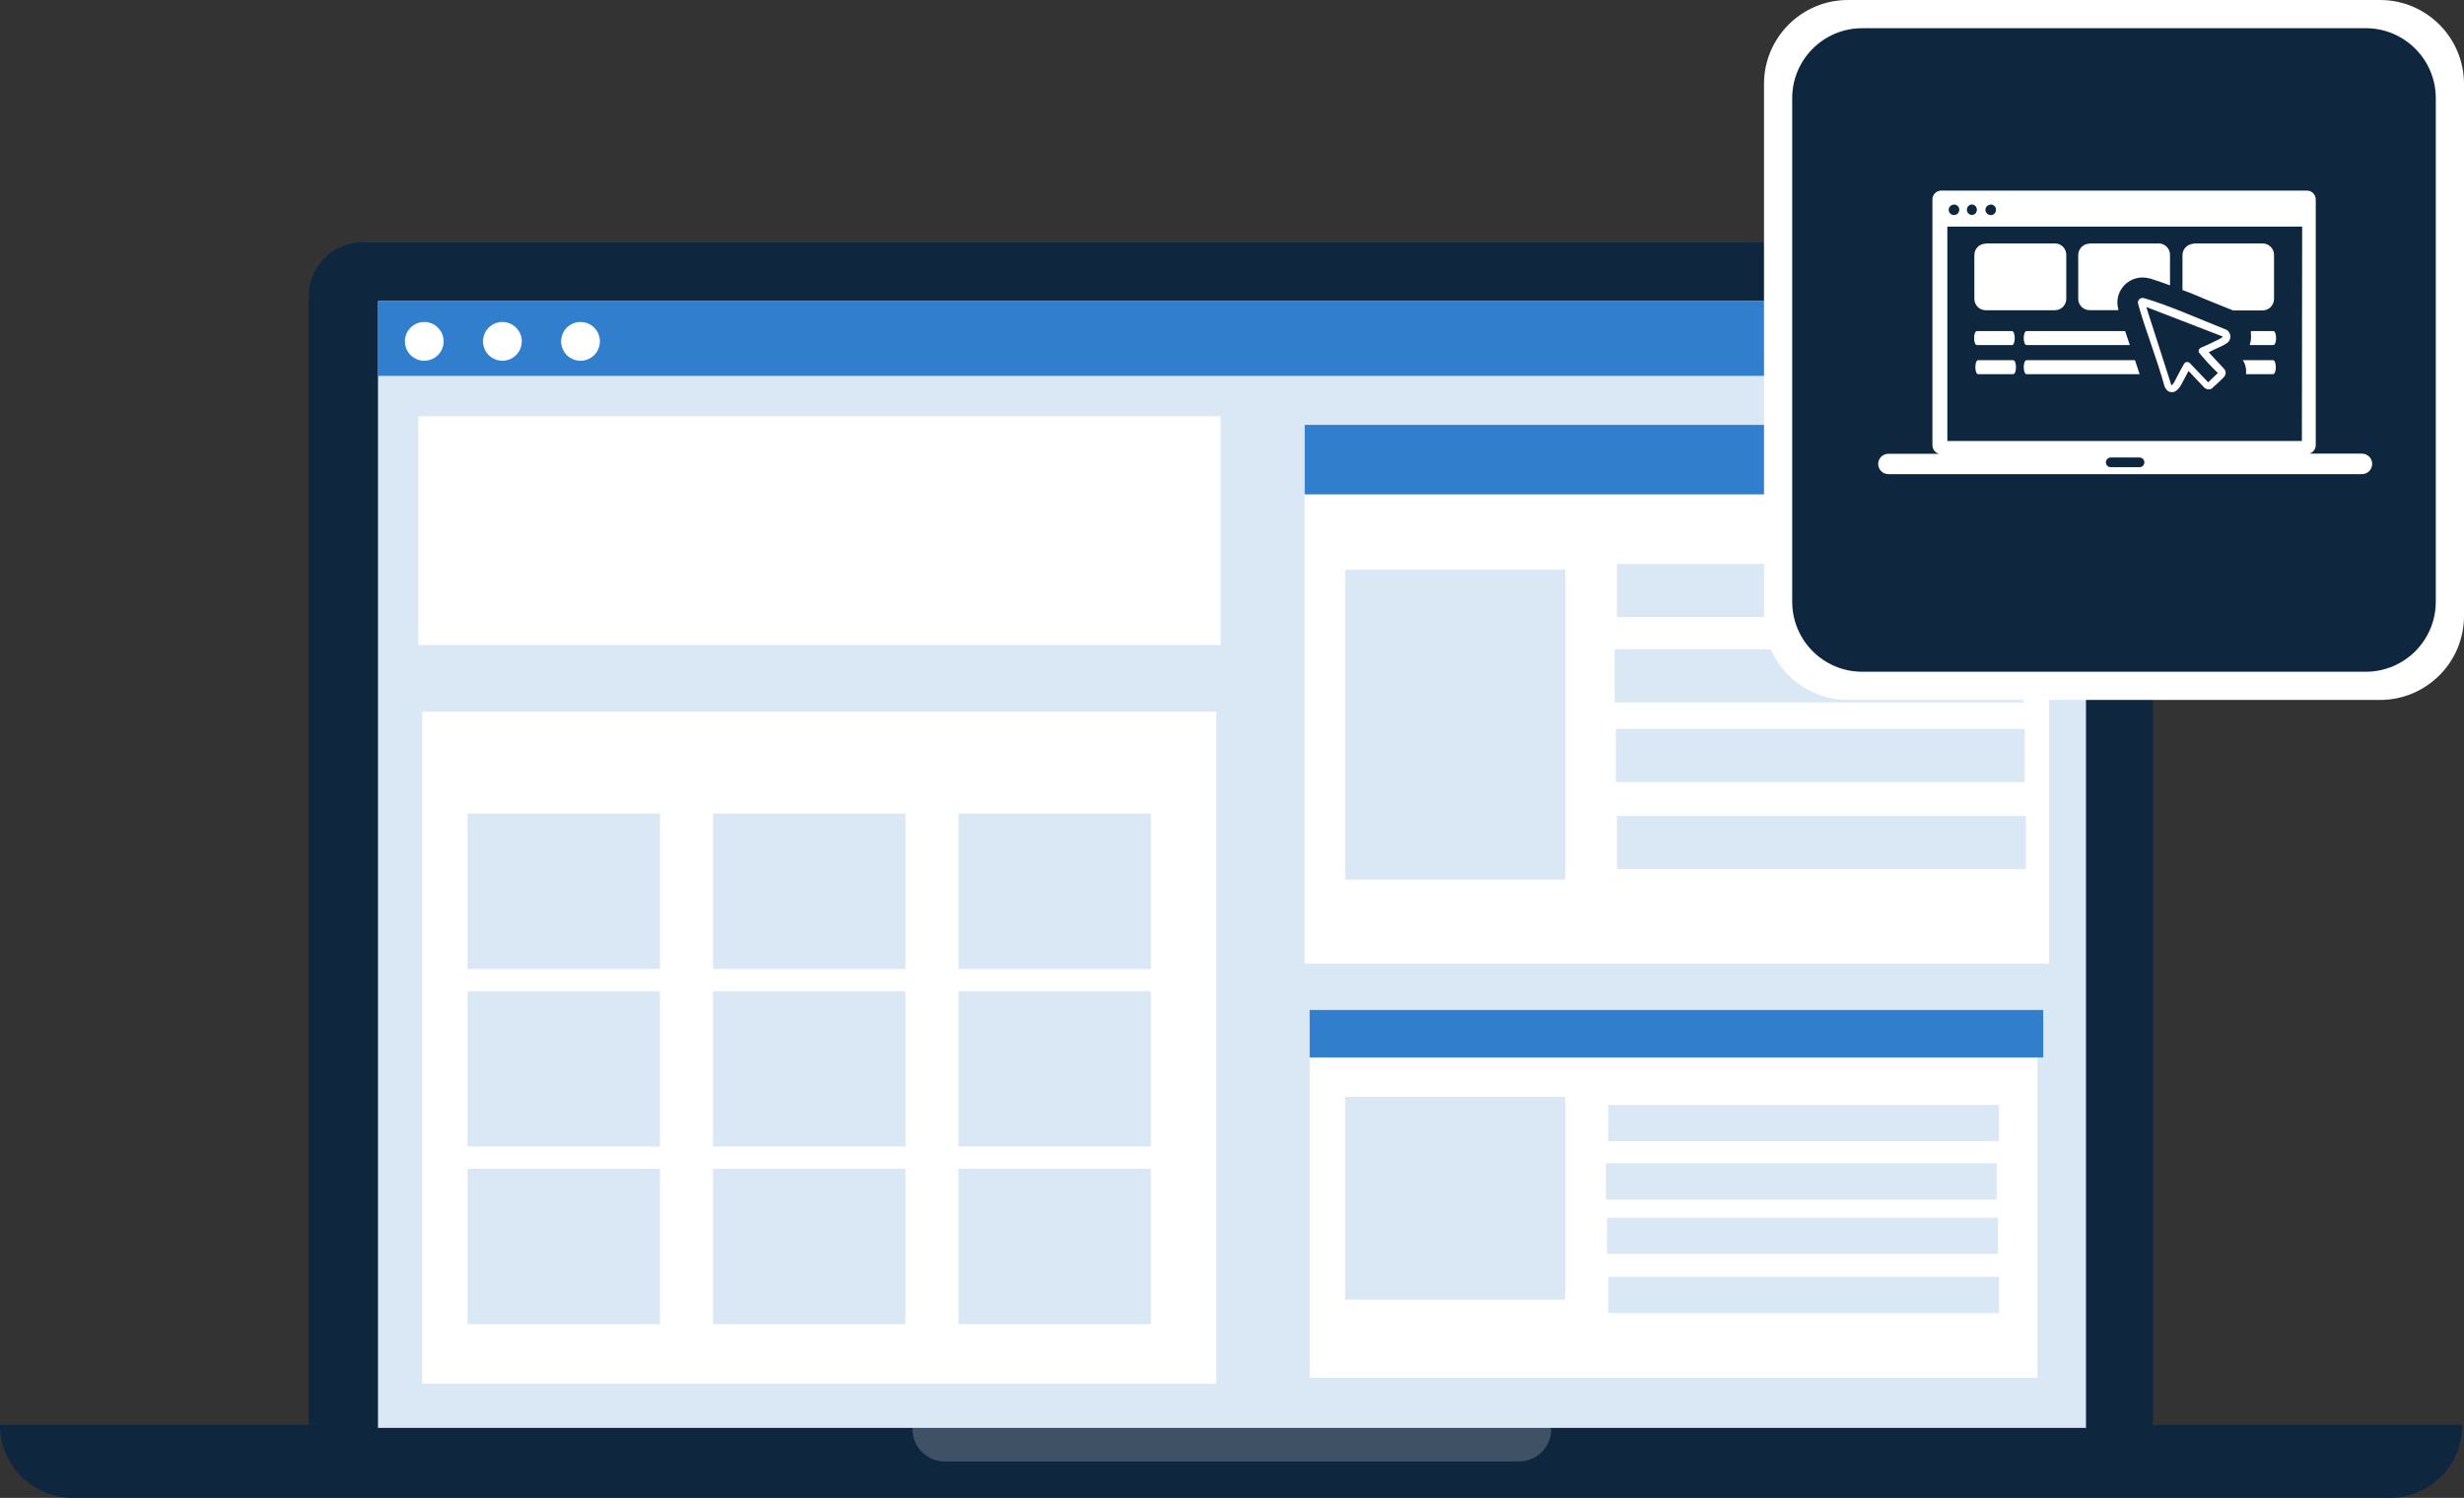 <svg width="352" height="214" viewBox="0 0 352 214" fill="none" xmlns="http://www.w3.org/2000/svg">
<rect x="0" y="0" width="352" height="214" fill="#333333" stroke="none"/>
<g clip-path="url(#clip0_364_651)">
<path d="M299.93 34.63H51.8C49.755 34.63 47.794 35.442 46.348 36.888C44.902 38.334 44.09 40.295 44.09 42.34V203.58H307.56V42.35C307.563 40.317 306.762 38.365 305.334 36.92C303.905 35.474 301.962 34.651 299.93 34.63Z" fill="#0E263E"/>
<path d="M296.59 43.76H55.25V203.57H296.59V43.76Z" fill="white"/>
<path d="M351.73 203.58H5.3851e-06C-0.003 206.324 1.078 208.957 3.007 210.909C4.935 212.86 7.556 213.971 10.3 214H341.53C344.263 213.966 346.871 212.85 348.782 210.897C350.694 208.944 351.754 206.313 351.73 203.58Z" fill="#0E263E"/>
<path opacity="0.2" d="M220.87 203.58H131C130.917 203.577 130.834 203.591 130.757 203.62C130.679 203.649 130.609 203.694 130.548 203.75C130.488 203.807 130.439 203.875 130.405 203.95C130.371 204.026 130.352 204.107 130.35 204.19C130.352 205.413 130.84 206.586 131.706 207.45C132.572 208.315 133.746 208.8 134.97 208.8H217C218.221 208.797 219.392 208.311 220.256 207.447C221.12 206.583 221.607 205.412 221.61 204.19C221.43 203.85 221.15 203.58 220.87 203.58Z" fill="white"/>
<path d="M298 43H54V204H298V43Z" fill="#DAE8F6"/>
<path d="M297.999 43H53.94V53.7H297.999V43Z" fill="#307ECC"/>
<path d="M82.93 51.54C84.46 51.54 85.7 50.3 85.7 48.77C85.7 47.24 84.46 46 82.93 46C81.4 46 80.16 47.24 80.16 48.77C80.16 50.3 81.4 51.54 82.93 51.54Z" fill="white"/>
<path d="M71.77 51.54C73.3 51.54 74.54 50.3 74.54 48.77C74.54 47.24 73.3 46 71.77 46C70.24 46 69 47.24 69 48.77C69 50.3 70.24 51.54 71.77 51.54Z" fill="white"/>
<path d="M60.61 51.54C62.14 51.54 63.38 50.3 63.38 48.77C63.38 47.24 62.14 46 60.61 46C59.08 46 57.84 47.24 57.84 48.77C57.84 50.3 59.08 51.54 60.61 51.54Z" fill="white"/>
<path d="M173.761 101.67H60.31V197.67H173.761V101.67Z" fill="white"/>
<path d="M292.721 60.7H186.381V137.67H292.721V60.7Z" fill="white"/>
<path d="M289.41 80.57H231V88.16H289.41V80.57Z" fill="#DAE8F6"/>
<path d="M289.07 92.77H230.66V100.36H289.07V92.77Z" fill="#DAE8F6"/>
<path d="M289.24 104.15H230.83V111.74H289.24V104.15Z" fill="#DAE8F6"/>
<path d="M289.41 116.57H231V124.16H289.41V116.57Z" fill="#DAE8F6"/>
<path d="M296.041 60.7H186.381V70.63H296.041V60.7Z" fill="#307ECC"/>
<path d="M291.06 144.29H187.09V196.84H291.06V144.29Z" fill="white"/>
<path d="M285.57 157.85H229.74V163.03H285.57V157.85Z" fill="#DAE8F6"/>
<path d="M285.24 166.19H229.41V171.37H285.24V166.19Z" fill="#DAE8F6"/>
<path d="M285.41 173.96H229.58V179.14H285.41V173.96Z" fill="#DAE8F6"/>
<path d="M285.57 182.43H229.74V187.61H285.57V182.43Z" fill="#DAE8F6"/>
<path d="M291.89 144.29H187.09V151.07H291.89V144.29Z" fill="#307ECC"/>
<path d="M340 0H264C257.373 0 252 5.373 252 12V88C252 94.627 257.373 100 264 100H340C346.627 100 352 94.627 352 88V12C352 5.373 346.627 0 340 0Z" fill="white"/>
<path d="M337.969 4.03H266.029C260.506 4.03 256.029 8.507 256.029 14.03V85.97C256.029 91.493 260.506 95.97 266.029 95.97H337.969C343.492 95.97 347.969 91.493 347.969 85.97V14.03C347.969 8.507 343.492 4.03 337.969 4.03Z" fill="#0E263E"/>
<path d="M174.38 59.46H59.76V92.15H174.38V59.46Z" fill="white"/>
<path d="M94.279 116.24H66.789V138.44H94.279V116.24Z" fill="#DAE8F6"/>
<path d="M129.349 116.24H101.859V138.44H129.349V116.24Z" fill="#DAE8F6"/>
<path d="M164.41 116.24H136.92V138.44H164.41V116.24Z" fill="#DAE8F6"/>
<path d="M94.279 141.61H66.789V163.81H94.279V141.61Z" fill="#DAE8F6"/>
<path d="M129.349 141.61H101.859V163.81H129.349V141.61Z" fill="#DAE8F6"/>
<path d="M164.41 141.61H136.92V163.81H164.41V141.61Z" fill="#DAE8F6"/>
<path d="M94.279 166.98H66.789V189.18H94.279V166.98Z" fill="#DAE8F6"/>
<path d="M129.349 166.98H101.859V189.18H129.349V166.98Z" fill="#DAE8F6"/>
<path d="M164.41 166.98H136.92V189.18H164.41V166.98Z" fill="#DAE8F6"/>
<path d="M223.62 81.39H192.17V125.67H223.62V81.39Z" fill="#DAE8F6"/>
<path d="M223.62 156.7H192.17V185.67H223.62V156.7Z" fill="#DAE8F6"/>
<path fill-rule="evenodd" clip-rule="evenodd" d="M277.311 27.23H329.571C329.901 27.233 330.218 27.365 330.452 27.599C330.685 27.833 330.818 28.149 330.821 28.48V63.61C330.818 63.886 330.725 64.153 330.555 64.37C330.385 64.587 330.148 64.742 329.881 64.81H337.441C337.826 64.815 338.194 64.973 338.464 65.248C338.733 65.524 338.883 65.894 338.881 66.28C338.881 66.667 338.727 67.039 338.453 67.312C338.179 67.586 337.808 67.74 337.421 67.74H269.771C269.383 67.74 269.012 67.586 268.738 67.312C268.464 67.039 268.311 66.667 268.311 66.28C268.311 66.089 268.348 65.899 268.422 65.723C268.495 65.546 268.603 65.386 268.739 65.251C268.874 65.116 269.036 65.01 269.213 64.938C269.39 64.865 269.579 64.829 269.771 64.83H277.001C276.733 64.758 276.497 64.601 276.328 64.383C276.158 64.164 276.064 63.897 276.061 63.62V28.48C276.063 28.149 276.196 27.833 276.43 27.599C276.663 27.365 276.98 27.233 277.311 27.23ZM301.541 65.36H305.641C305.824 65.36 306.001 65.432 306.132 65.561C306.263 65.691 306.338 65.866 306.341 66.05C306.341 66.236 306.267 66.414 306.136 66.545C306.004 66.676 305.826 66.75 305.641 66.75H301.541C301.355 66.75 301.177 66.676 301.046 66.545C300.914 66.414 300.841 66.236 300.841 66.05C300.846 65.867 300.921 65.693 301.052 65.564C301.182 65.436 301.357 65.362 301.541 65.36ZM316.081 55.44C316.002 55.5 315.914 55.547 315.821 55.58C315.725 55.616 315.623 55.633 315.521 55.63C315.404 55.627 315.289 55.603 315.181 55.56C315.074 55.514 314.975 55.45 314.891 55.37L312.651 53L311.581 55C311.492 55.157 311.392 55.308 311.281 55.45C311.173 55.576 311.052 55.69 310.921 55.79C310.819 55.877 310.701 55.943 310.573 55.984C310.446 56.025 310.311 56.04 310.178 56.028C310.045 56.016 309.915 55.977 309.797 55.914C309.679 55.85 309.575 55.764 309.491 55.66C309.432 55.593 309.381 55.519 309.341 55.44C309.271 55.324 309.217 55.2 309.181 55.07C308.111 51.2 306.531 47.29 305.441 43.41C305.394 43.24 305.417 43.059 305.503 42.906C305.589 42.752 305.732 42.639 305.901 42.59C306.024 42.55 306.157 42.55 306.281 42.59C309.771 43.59 314.221 45.59 317.761 46.99C317.986 47.044 318.189 47.166 318.343 47.34C318.497 47.514 318.593 47.731 318.619 47.961C318.645 48.191 318.6 48.424 318.489 48.628C318.379 48.832 318.208 48.996 318.001 49.1C317.852 49.206 317.695 49.3 317.531 49.38C316.851 49.67 316.161 50.02 315.531 50.33L317.721 52.69C317.801 52.772 317.862 52.871 317.901 52.98C317.942 53.081 317.959 53.191 317.951 53.3C317.939 53.514 317.851 53.717 317.701 53.87C317.19 54.407 316.649 54.915 316.081 55.39V55.44ZM315.511 54.56L316.841 53.29C315.878 52.37 314.973 51.392 314.131 50.36C314.077 50.237 314.074 50.097 314.122 49.971C314.171 49.846 314.268 49.745 314.391 49.69C315.211 49.35 316.271 48.85 317.061 48.44C317.16 48.399 317.254 48.345 317.341 48.28C317.407 48.231 317.468 48.174 317.521 48.11V48.05H317.461L317.301 47.99L306.611 43.86L310.121 54.8C310.134 54.855 310.155 54.909 310.181 54.96V55.03H310.251C310.314 54.981 310.372 54.924 310.421 54.86C310.489 54.78 310.55 54.693 310.601 54.6C311.031 53.78 311.601 52.66 312.041 51.92L312.101 51.86C312.197 51.767 312.326 51.715 312.461 51.715C312.595 51.715 312.724 51.767 312.821 51.86L315.451 54.62L315.511 54.56ZM283.661 34.78H293.581C293.792 34.781 294.001 34.824 294.196 34.906C294.391 34.989 294.567 35.108 294.716 35.259C294.865 35.409 294.982 35.587 295.062 35.783C295.142 35.979 295.182 36.189 295.181 36.4V42.74C295.17 43.159 294.998 43.558 294.699 43.853C294.401 44.148 294 44.315 293.581 44.32H283.661C283.234 44.317 282.826 44.147 282.525 43.846C282.224 43.544 282.053 43.136 282.051 42.71V36.42C282.053 35.994 282.224 35.586 282.525 35.284C282.826 34.983 283.234 34.813 283.661 34.81V34.78ZM298.501 34.78H308.411C308.833 34.788 309.236 34.961 309.533 35.261C309.83 35.562 309.998 35.967 310.001 36.39V40.77C309.001 40.39 308.001 40.05 307.091 39.77H307.031C306.418 39.604 305.772 39.601 305.158 39.763C304.544 39.924 303.982 40.244 303.531 40.69C303.176 41.055 302.897 41.487 302.711 41.96C302.711 42.06 302.641 42.16 302.611 42.26C302.441 42.885 302.441 43.545 302.611 44.17V44.31H298.501C298.079 44.307 297.676 44.141 297.375 43.846C297.075 43.551 296.901 43.151 296.891 42.73V36.42C296.893 35.994 297.064 35.586 297.365 35.284C297.666 34.983 298.074 34.813 298.501 34.81V34.78ZM313.331 34.78H323.251C323.676 34.785 324.082 34.956 324.383 35.257C324.684 35.558 324.855 35.965 324.861 36.39V42.74C324.853 43.165 324.681 43.57 324.38 43.87C324.08 44.17 323.675 44.342 323.251 44.35H319.001L318.831 44.28C317.731 43.85 316.531 43.35 315.261 42.84C313.991 42.33 312.961 41.84 311.781 41.44V36.44C311.786 36.015 311.957 35.608 312.258 35.307C312.559 35.007 312.965 34.835 313.391 34.83L313.331 34.78ZM289.511 53.46C288.971 53.46 288.971 51.46 289.511 51.46H305.001C305.231 52.13 305.451 52.8 305.661 53.46H289.511ZM320.401 51.46H324.711C325.251 51.46 325.251 53.46 324.711 53.46H320.861V53.4C320.88 53.17 320.88 52.94 320.861 52.71C320.85 52.608 320.83 52.508 320.801 52.41C320.772 52.259 320.729 52.112 320.671 51.97C320.595 51.796 320.505 51.628 320.401 51.47V51.46ZM282.591 53.46C282.061 53.46 282.061 51.46 282.591 51.46H287.591C288.131 51.46 288.131 53.46 287.591 53.46H282.591ZM282.421 49.3C281.881 49.3 281.881 47.3 282.421 47.3H287.421C287.951 47.3 287.951 49.3 287.421 49.3H282.421ZM289.511 49.3C288.971 49.3 288.971 47.3 289.511 47.3H303.591C303.811 47.97 304.031 48.63 304.261 49.3H289.511ZM321.511 47.3H324.751C325.291 47.3 325.291 49.3 324.751 49.3H321.381C321.567 48.747 321.625 48.159 321.551 47.58C321.57 47.501 321.57 47.419 321.551 47.34L321.511 47.3ZM328.881 32.37H278.191V63H328.841L328.881 32.37ZM284.381 29.21C284.532 29.208 284.68 29.251 284.806 29.334C284.933 29.417 285.032 29.535 285.091 29.674C285.149 29.814 285.165 29.967 285.136 30.116C285.107 30.264 285.035 30.4 284.928 30.507C284.821 30.614 284.685 30.687 284.536 30.716C284.388 30.745 284.234 30.729 284.095 30.67C283.956 30.611 283.837 30.512 283.754 30.386C283.672 30.259 283.629 30.111 283.631 29.96C283.64 29.774 283.718 29.598 283.848 29.465C283.979 29.332 284.154 29.252 284.341 29.24L284.381 29.21ZM281.761 29.21C281.946 29.237 282.115 29.331 282.235 29.474C282.355 29.618 282.418 29.8 282.412 29.987C282.406 30.174 282.331 30.353 282.201 30.488C282.072 30.623 281.897 30.706 281.711 30.72C281.515 30.71 281.331 30.626 281.195 30.484C281.06 30.343 280.983 30.156 280.981 29.96C280.983 29.76 281.064 29.569 281.207 29.429C281.349 29.289 281.541 29.21 281.741 29.21H281.761ZM279.131 29.21C279.282 29.208 279.43 29.251 279.556 29.334C279.683 29.417 279.782 29.535 279.841 29.674C279.899 29.814 279.915 29.967 279.886 30.116C279.857 30.264 279.785 30.4 279.678 30.507C279.571 30.614 279.435 30.687 279.286 30.716C279.138 30.745 278.984 30.729 278.845 30.67C278.706 30.611 278.587 30.512 278.504 30.386C278.422 30.259 278.379 30.111 278.381 29.96C278.388 29.773 278.465 29.596 278.596 29.462C278.727 29.329 278.904 29.25 279.091 29.24L279.131 29.21Z" fill="white"/>
</g>
<defs>
<clipPath id="clip0_364_651">
<rect width="352" height="214" fill="white"/>
</clipPath>
</defs>
</svg>
